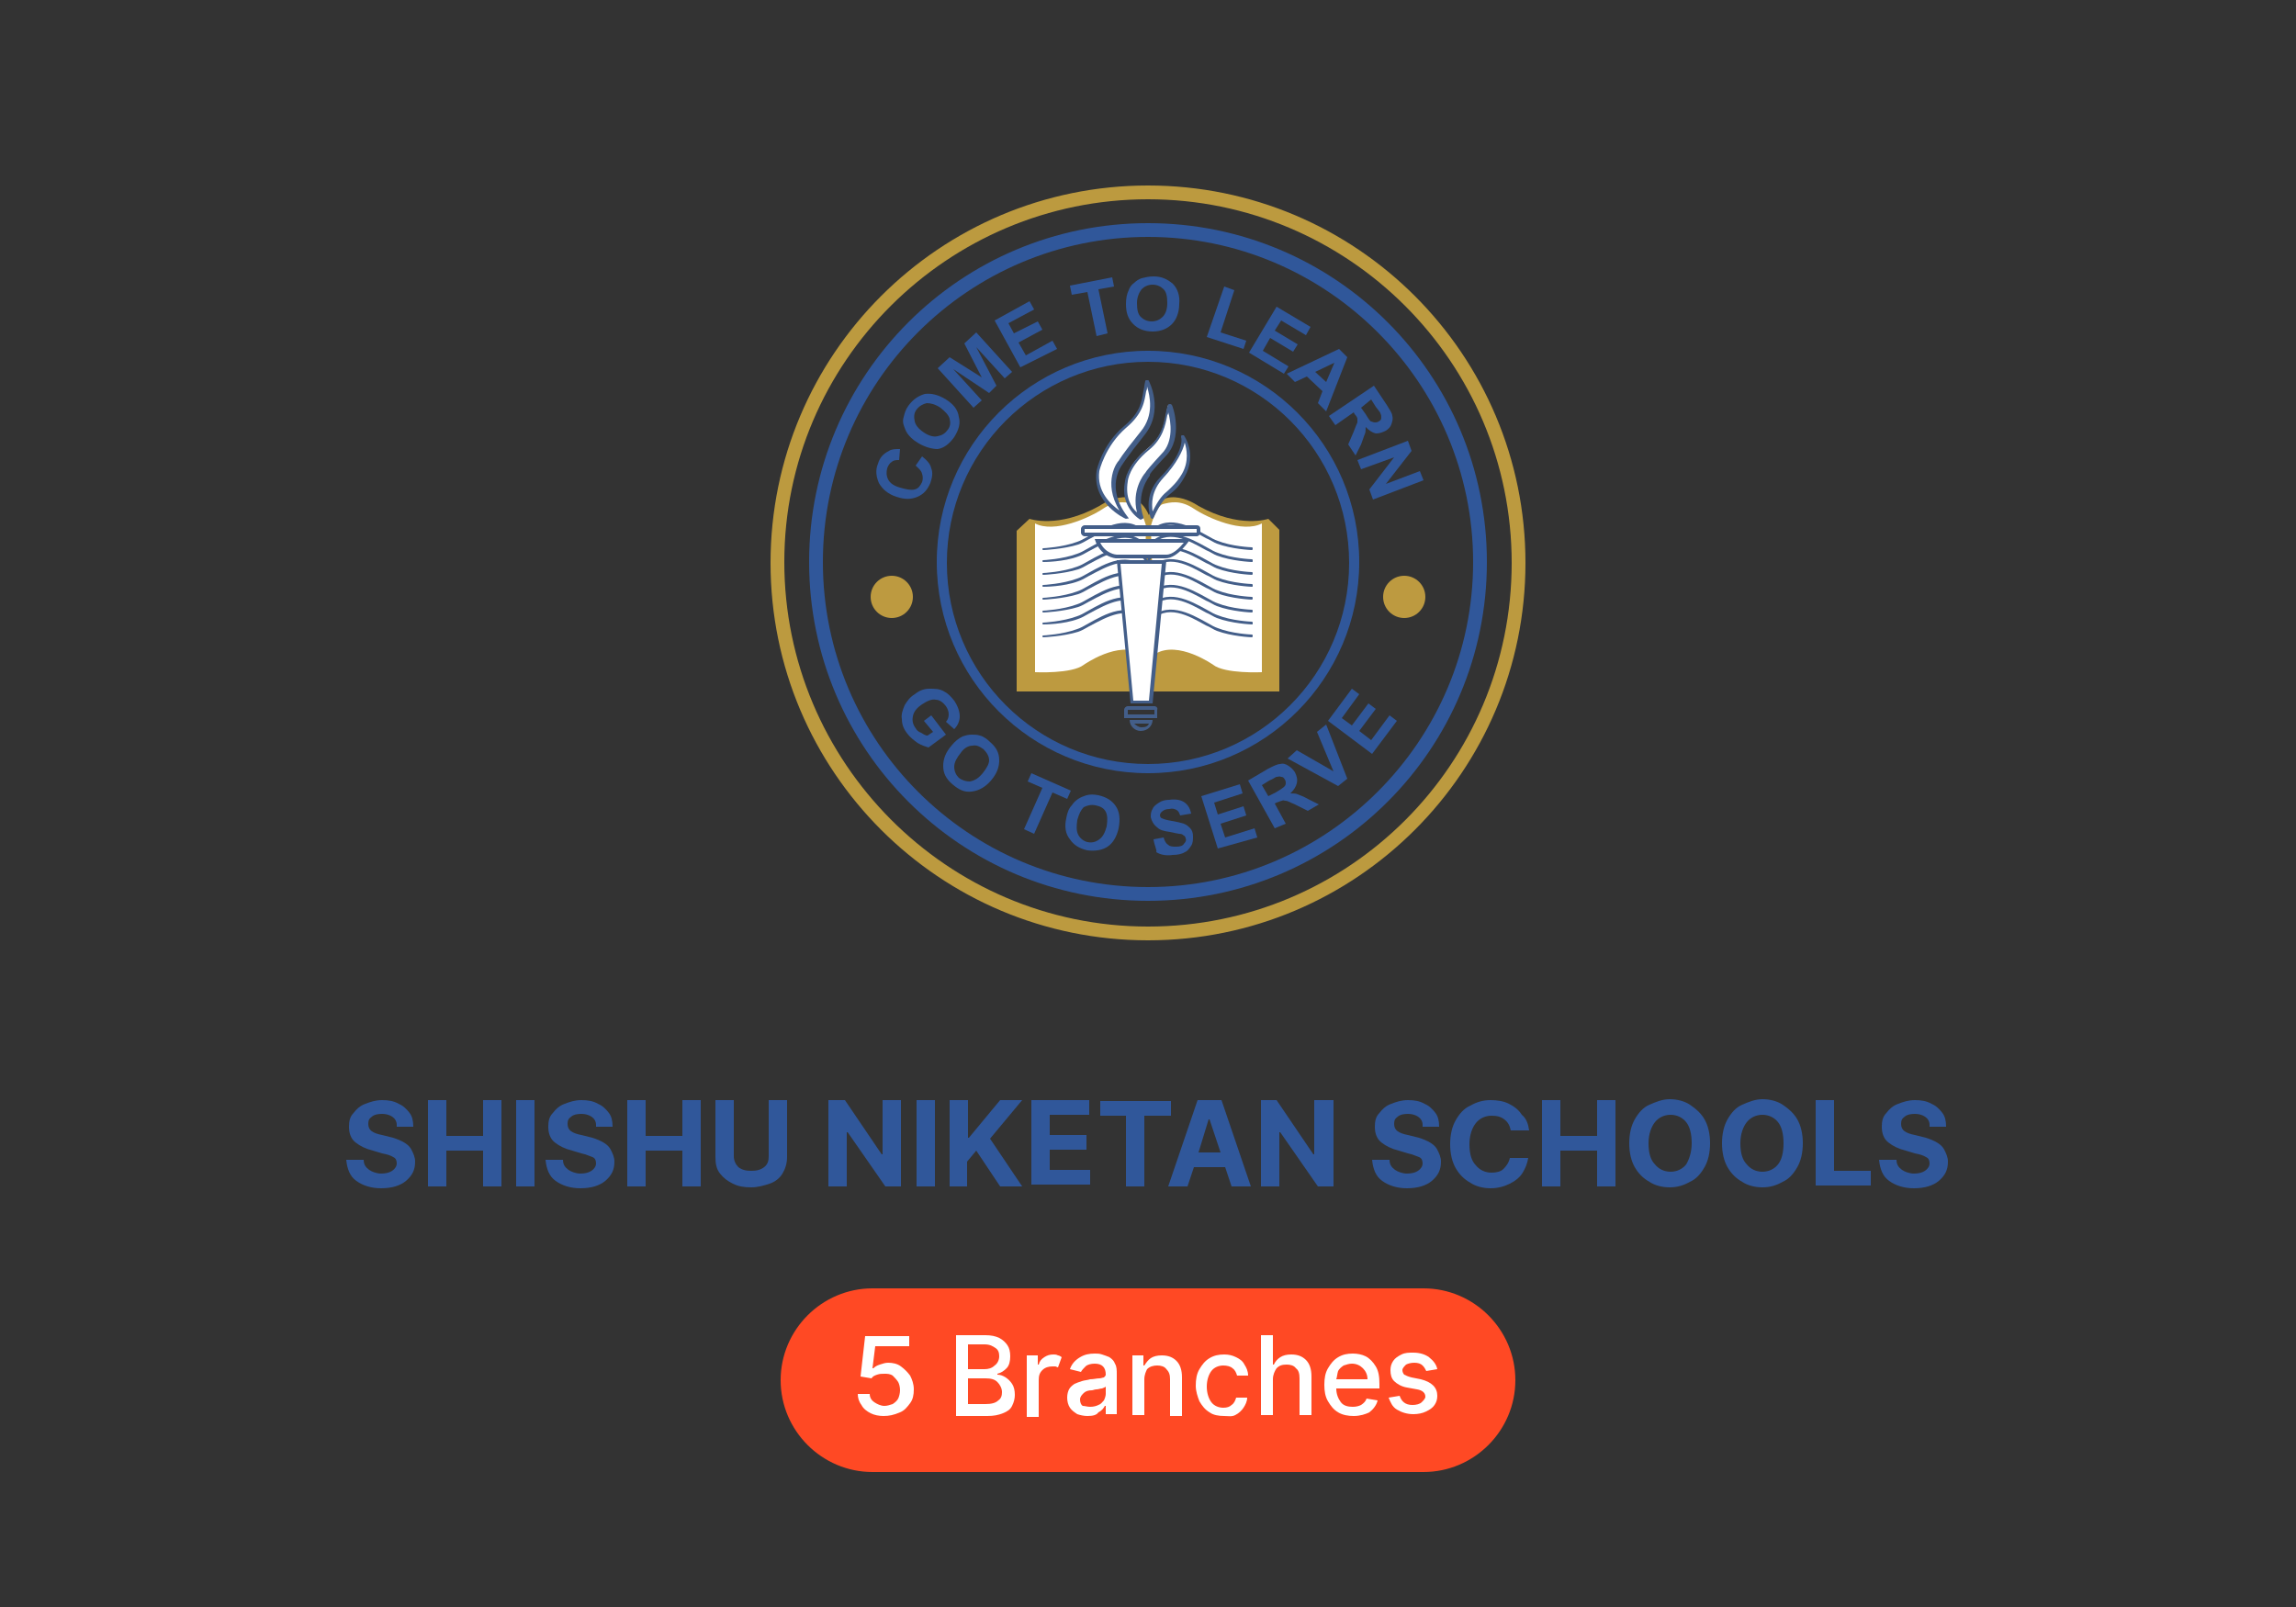 <?xml version="1.0" encoding="utf-8"?>
<!-- Generator: Adobe Illustrator 21.0.0, SVG Export Plug-In . SVG Version: 6.00 Build 0)  -->
<svg version="1.1" id="Layer_1" xmlns="http://www.w3.org/2000/svg" xmlns:xlink="http://www.w3.org/1999/xlink" x="0px" y="0px"
	 viewBox="0 0 250 175" style="enable-background:new 0 0 250 175;" xml:space="preserve">
<rect x="0" y="0" width="250" height="175" fill="#333333" stroke="none"/>
<style type="text/css">
	.st0{fill:#BD9A40;}
	.st1{fill:#FFFFFF;}
	.st2{fill:#BC9A3F;}
	.st3{fill:#30579A;}
	.st4{fill:#435E89;}
	.st5{fill:#FF4924;}
</style>
<g>
	<g>
		<path class="st0" d="M138.1,56.5c0,0-3.1,1.1-7.6-1.4c0,0-3.8-2.7-5.4,1c-1.6-3.7-5.4-1-5.4-1c-4.5,2.5-7.6,1.4-7.6,1.4l-1.4,1.3
			v17.5h14.3h0h14.3V57.7L138.1,56.5z"/>
		<path class="st1" d="M125.3,57.3c0,0,0.6-2.2,1.3-2.4c0.8-0.2,1.9-0.5,3.4,0.5c1.5,1,5.3,2.7,7.4,1.6v16.2c0,0-4,0.2-5.3-0.8
			c0,0-3.8-2.7-6.3-1.2L125.3,57.3z"/>
		<path class="st1" d="M124.8,57.3c0,0-0.6-2.2-1.3-2.4s-1.9-0.5-3.4,0.5c-1.5,1-5.3,2.7-7.4,1.6v16.2c0,0,4,0.2,5.3-0.8
			c0,0,3.8-2.7,6.3-1.2L124.8,57.3z"/>
	</g>
	<g>
		<g>
			<path class="st2" d="M125,21.7c21.8,0,39.6,17.7,39.6,39.6s-17.7,39.6-39.6,39.6S85.4,83,85.4,61.2S103.2,21.7,125,21.7
				 M125,20.2c-22.7,0-41.1,18.4-41.1,41.1s18.4,41.1,41.1,41.1s41.1-18.4,41.1-41.1S147.7,20.2,125,20.2L125,20.2z"/>
			<path class="st3" d="M125,39.4c12.1,0,21.9,9.8,21.9,21.9s-9.8,21.9-21.9,21.9s-21.9-9.8-21.9-21.9S112.9,39.4,125,39.4
				 M125,38.2c-12.7,0-23,10.3-23,23s10.3,23,23,23s23-10.3,23-23S137.7,38.2,125,38.2L125,38.2z"/>
			<g>
				<g>
					<path class="st3" d="M99.7,50.7l0.7-1c0.5,0.4,0.9,0.8,1,1.3c0.2,0.5,0.1,1-0.1,1.6c-0.3,0.7-0.7,1.2-1.4,1.5
						c-0.7,0.3-1.4,0.3-2.3,0c-0.9-0.3-1.5-0.8-1.9-1.5c-0.3-0.7-0.4-1.4-0.1-2.1c0.2-0.7,0.6-1.1,1.2-1.4c0.3-0.2,0.7-0.2,1.2-0.2
						l-0.1,1.2c-0.3,0-0.6,0-0.8,0.2c-0.2,0.1-0.4,0.4-0.5,0.7c-0.1,0.4-0.1,0.8,0.1,1.2c0.2,0.4,0.6,0.7,1.3,0.9
						c0.7,0.2,1.2,0.3,1.6,0.2s0.6-0.4,0.8-0.8c0.1-0.3,0.1-0.6,0-0.9C100.3,51.2,100,51,99.7,50.7z"/>
					<path class="st3" d="M99.9,48.2c-0.5-0.3-0.9-0.7-1.1-1c-0.2-0.3-0.3-0.6-0.4-0.9c-0.1-0.3-0.1-0.6,0-0.9
						c0.1-0.4,0.2-0.8,0.5-1.2c0.5-0.7,1.1-1.1,1.8-1.3c0.7-0.1,1.5,0.1,2.3,0.6c0.8,0.5,1.3,1.1,1.4,1.9c0.2,0.7,0,1.4-0.5,2.2
						c-0.5,0.7-1.1,1.2-1.8,1.3C101.5,48.9,100.7,48.7,99.9,48.2z M100.6,47.1c0.6,0.4,1.1,0.5,1.5,0.4c0.5-0.1,0.8-0.3,1.1-0.7
						c0.3-0.4,0.3-0.8,0.2-1.2c-0.1-0.4-0.5-0.8-1-1.2c-0.6-0.4-1.1-0.5-1.5-0.5c-0.4,0.1-0.8,0.3-1.1,0.7s-0.3,0.8-0.2,1.3
						C99.7,46.3,100,46.7,100.6,47.1z"/>
					<path class="st3" d="M106,44.4l-3.9-4.3l1.3-1.2l3.5,2.2l-1.9-3.7l1.3-1.2l3.9,4.3l-0.8,0.7l-3.1-3.4l2.2,4.2l-0.8,0.8
						l-3.9-2.6l3.1,3.4L106,44.4z"/>
					<path class="st3" d="M111.1,40l-2.8-5.1l3.8-2.1l0.5,0.9l-2.8,1.5l0.6,1.1L113,35l0.5,0.9l-2.6,1.4l0.8,1.4l2.9-1.6l0.5,0.9
						L111.1,40z"/>
					<path class="st3" d="M119.4,36.6l-1-4.8l-1.7,0.3l-0.2-1l4.6-0.9l0.2,1l-1.7,0.3l1,4.8L119.4,36.6z"/>
					<path class="st3" d="M122.6,33.1c0-0.6,0.1-1.1,0.3-1.5c0.1-0.3,0.3-0.6,0.6-0.8c0.2-0.2,0.5-0.4,0.8-0.5
						c0.4-0.1,0.8-0.2,1.3-0.2c0.9,0,1.5,0.3,2.1,0.8c0.5,0.5,0.8,1.3,0.7,2.2c0,0.9-0.3,1.7-0.8,2.2c-0.5,0.5-1.2,0.8-2.1,0.8
						c-0.9,0-1.6-0.3-2.1-0.8C122.8,34.7,122.6,34,122.6,33.1z M123.8,33c0,0.7,0.1,1.2,0.4,1.5c0.3,0.3,0.7,0.5,1.2,0.5
						c0.5,0,0.9-0.2,1.2-0.5c0.3-0.3,0.5-0.8,0.5-1.5c0-0.7-0.1-1.2-0.4-1.5c-0.3-0.3-0.7-0.5-1.2-0.5c-0.5,0-0.9,0.2-1.2,0.5
						C124,31.9,123.8,32.4,123.8,33z"/>
					<path class="st3" d="M131.4,36.7l1.9-5.5l1.1,0.4l-1.5,4.6l2.8,0.9l-0.3,0.9L131.4,36.7z"/>
					<path class="st3" d="M136,38.4l3-5l3.7,2.2l-0.5,0.9l-2.7-1.6l-0.7,1.1l2.5,1.5l-0.5,0.8l-2.5-1.5l-0.8,1.4l2.8,1.7l-0.5,0.8
						L136,38.4z"/>
					<path class="st3" d="M144.4,44.8l-0.9-0.9l0.5-1.3l-1.7-1.6l-1.3,0.6l-0.9-0.9l5.7-2.7l0.9,0.9L144.4,44.8z M144.4,41.6
						l0.9-2.1l-2.1,1L144.4,41.6z"/>
					<path class="st3" d="M144.7,45.3l4.9-3.3l1.4,2.1c0.3,0.5,0.6,0.9,0.6,1.2c0.1,0.3,0,0.6-0.1,0.9c-0.1,0.3-0.3,0.5-0.6,0.7
						c-0.4,0.2-0.7,0.3-1.1,0.3c-0.4-0.1-0.7-0.3-1.1-0.7c0,0.3,0,0.6-0.1,0.8c-0.1,0.2-0.2,0.6-0.4,1.1l-0.6,1.2l-0.8-1.2l0.6-1.4
						c0.2-0.5,0.3-0.8,0.4-1c0-0.2,0-0.3,0-0.4c0-0.1-0.1-0.3-0.3-0.5l-0.1-0.2l-2,1.4L144.7,45.3z M148.2,44.4l0.5,0.7
						c0.3,0.5,0.5,0.8,0.6,0.8s0.2,0.1,0.4,0.1c0.1,0,0.3,0,0.4-0.1c0.2-0.1,0.3-0.2,0.3-0.4c0-0.2,0-0.3-0.1-0.5
						c0-0.1-0.2-0.3-0.5-0.7l-0.5-0.8L148.2,44.4z"/>
					<path class="st3" d="M147.8,50.1l5.5-2.1l0.4,1.1l-2.8,3.6l3.7-1.4l0.4,1l-5.5,2.1l-0.4-1.1l2.7-3.5l-3.6,1.3L147.8,50.1z"/>
				</g>
				<g>
					<path class="st3" d="M100.6,78.5l0.8-0.6L103,80l-1.9,1.4c-0.3-0.1-0.7-0.2-1.2-0.5c-0.4-0.3-0.8-0.6-1.1-1
						c-0.4-0.5-0.6-1-0.6-1.6c-0.1-0.5,0.1-1,0.3-1.5c0.3-0.5,0.6-0.9,1.1-1.2c0.5-0.4,1-0.6,1.6-0.6s1.1,0,1.6,0.3
						c0.4,0.2,0.7,0.5,1.1,1c0.4,0.6,0.6,1.2,0.6,1.7c0,0.5-0.2,1-0.6,1.4l-0.9-0.8c0.2-0.2,0.3-0.5,0.3-0.8c0-0.3-0.1-0.6-0.3-0.9
						c-0.3-0.4-0.7-0.7-1.1-0.7c-0.4-0.1-0.9,0.1-1.5,0.5c-0.6,0.4-0.9,0.8-1,1.3c-0.1,0.5,0,0.9,0.3,1.3c0.1,0.2,0.3,0.4,0.6,0.5
						c0.2,0.1,0.4,0.3,0.7,0.3l0.6-0.4L100.6,78.5z"/>
					<path class="st3" d="M103.6,81.2c0.4-0.5,0.8-0.8,1.2-1c0.3-0.1,0.6-0.2,1-0.2c0.3,0,0.6,0,0.9,0.1c0.4,0.1,0.8,0.4,1.1,0.7
						c0.7,0.6,1,1.2,1,2c0,0.8-0.3,1.5-0.9,2.2c-0.6,0.7-1.3,1.1-2.1,1.2s-1.4-0.2-2.1-0.8c-0.7-0.6-1-1.2-1-2
						C102.7,82.6,103,81.9,103.6,81.2z M104.6,82c-0.4,0.5-0.7,1-0.7,1.5c0,0.5,0.2,0.9,0.5,1.2c0.4,0.3,0.8,0.4,1.2,0.4
						c0.5-0.1,0.9-0.3,1.4-0.9c0.4-0.5,0.7-1,0.7-1.4c0-0.4-0.2-0.8-0.6-1.2c-0.4-0.3-0.8-0.5-1.2-0.4C105.5,81.2,105,81.4,104.6,82
						z"/>
					<path class="st3" d="M111.5,90.3l2-4.5l-1.6-0.7l0.4-0.9l4.3,1.9l-0.4,0.9l-1.6-0.7l-2,4.5L111.5,90.3z"/>
					<path class="st3" d="M116.1,89.1c0.1-0.6,0.3-1.1,0.6-1.4c0.2-0.3,0.4-0.5,0.7-0.7c0.3-0.2,0.6-0.3,0.9-0.4
						c0.4-0.1,0.8-0.1,1.3,0c0.9,0.2,1.5,0.6,1.9,1.2c0.4,0.6,0.5,1.4,0.3,2.4c-0.2,0.9-0.6,1.6-1.2,2c-0.6,0.4-1.4,0.5-2.2,0.4
						c-0.9-0.2-1.5-0.6-1.9-1.2C116,90.8,115.9,90,116.1,89.1z M117.3,89.3c-0.1,0.7-0.1,1.2,0.1,1.6c0.2,0.4,0.6,0.7,1,0.8
						c0.5,0.1,0.9,0,1.3-0.3c0.4-0.3,0.6-0.7,0.8-1.4c0.1-0.7,0.1-1.2-0.1-1.6s-0.6-0.6-1.1-0.7c-0.5-0.1-0.9,0-1.3,0.2
						C117.7,88.2,117.5,88.6,117.3,89.3z"/>
					<path class="st3" d="M125.6,91.4l1.1-0.2c0.1,0.4,0.3,0.7,0.5,0.8c0.2,0.2,0.5,0.2,0.9,0.2c0.4,0,0.7-0.1,0.8-0.3
						c0.2-0.2,0.3-0.4,0.2-0.6c0-0.1-0.1-0.3-0.2-0.3c-0.1-0.1-0.2-0.2-0.5-0.2c-0.1,0-0.5-0.1-1-0.2c-0.7-0.1-1.1-0.2-1.4-0.5
						c-0.4-0.3-0.6-0.7-0.7-1.1c0-0.3,0-0.6,0.2-0.9c0.1-0.3,0.4-0.5,0.7-0.7c0.3-0.2,0.7-0.3,1.1-0.3c0.7-0.1,1.3,0,1.7,0.3
						c0.4,0.3,0.6,0.7,0.7,1.2l-1.2,0.2c-0.1-0.3-0.2-0.5-0.4-0.6c-0.2-0.1-0.4-0.2-0.8-0.1c-0.3,0-0.6,0.1-0.8,0.3
						c-0.1,0.1-0.2,0.2-0.2,0.4c0,0.1,0.1,0.3,0.2,0.3c0.2,0.1,0.5,0.2,1.1,0.3c0.6,0.1,1,0.2,1.3,0.3s0.5,0.3,0.7,0.5
						c0.2,0.2,0.3,0.5,0.3,0.9c0,0.3,0,0.7-0.2,1c-0.2,0.3-0.4,0.6-0.7,0.7c-0.3,0.2-0.8,0.3-1.3,0.3c-0.7,0.1-1.3,0-1.8-0.3
						C126,92.6,125.7,92.1,125.6,91.4z"/>
					<path class="st3" d="M132.6,92.4l-1.8-5.7l4.2-1.3l0.3,1l-3.1,1l0.4,1.3l2.8-0.9l0.3,1l-2.8,0.9l0.5,1.5l3.2-1l0.3,1
						L132.6,92.4z"/>
					<path class="st3" d="M138.8,90.2l-2.9-5.2l2.2-1.3c0.6-0.3,1-0.5,1.3-0.5c0.3-0.1,0.6,0,0.9,0.2c0.3,0.2,0.5,0.4,0.7,0.7
						c0.2,0.4,0.3,0.8,0.2,1.2c-0.1,0.4-0.3,0.7-0.7,1.1c0.3,0,0.6,0,0.8,0.1c0.2,0.1,0.6,0.2,1.1,0.5l1.2,0.6l-1.2,0.7l-1.4-0.7
						c-0.5-0.2-0.8-0.4-1-0.4c-0.2,0-0.3-0.1-0.4,0c-0.1,0-0.3,0.1-0.6,0.2l-0.2,0.1l1.2,2.2L138.8,90.2z M138.1,86.7l0.8-0.4
						c0.5-0.3,0.8-0.5,0.9-0.6c0.1-0.1,0.2-0.2,0.2-0.4c0-0.1,0-0.3-0.1-0.4c-0.1-0.2-0.2-0.3-0.4-0.3c-0.2-0.1-0.3,0-0.5,0
						c-0.1,0-0.3,0.2-0.8,0.4l-0.8,0.5L138.1,86.7z"/>
					<path class="st3" d="M145.7,85.6l-5.5-3l1-0.9l4,2.3l-1.8-4.3l1-0.8l2.3,5.9L145.7,85.6z"/>
					<path class="st3" d="M149.4,82.1l-4.8-3.6l2.6-3.5l0.8,0.6l-1.9,2.6l1.1,0.8l1.8-2.4l0.8,0.6l-1.8,2.4l1.3,1l2-2.7l0.8,0.6
						L149.4,82.1z"/>
				</g>
			</g>
			<path class="st3" d="M125,25.8c19.5,0,35.4,15.9,35.4,35.4S144.5,96.6,125,96.6S89.6,80.8,89.6,61.2S105.5,25.8,125,25.8
				 M125,24.3c-20.4,0-36.9,16.5-36.9,36.9s16.5,36.9,36.9,36.9s36.9-16.5,36.9-36.9S145.4,24.3,125,24.3L125,24.3z"/>
		</g>
		<g>
			<circle class="st0" cx="97.1" cy="65" r="2.3"/>
			<circle class="st0" cx="152.9" cy="65" r="2.3"/>
		</g>
	</g>
	<g>
		<path class="st4" d="M125.1,78.8c-0.1,0.3-0.4,0.4-0.8,0.4c-0.3,0-0.6-0.2-0.8-0.4H125.1 M125.5,78.4h-2.5c0,0.7,0.6,1.2,1.2,1.2
			C125,79.6,125.5,79,125.5,78.4L125.5,78.4z"/>
	</g>
	<g>
		<path class="st4" d="M125.7,77.3v0.5h-2.9l0-0.5H125.7 M125.7,76.9h-2.9c-0.2,0-0.4,0.2-0.4,0.4v0.9h3.6v-0.9
			C126.1,77.1,125.9,76.9,125.7,76.9L125.7,76.9z"/>
	</g>
	<g>
		<g>
			<path class="st4" d="M113.6,59.9c-0.1,0-0.1-0.1-0.1-0.1c0-0.1,0.1-0.1,0.1-0.1c0,0,2.1-0.1,3.7-0.7c0.3-0.1,0.7-0.3,1.2-0.6
				c1.8-1,4.5-2.6,6.4-0.2c0,0.1,0,0.1,0,0.2c-0.1,0-0.1,0-0.2,0c-1.7-2.2-4.2-0.7-6.1,0.3c-0.5,0.3-0.9,0.5-1.2,0.6
				C115.8,59.8,113.7,59.9,113.6,59.9C113.6,59.9,113.6,59.9,113.6,59.9z"/>
		</g>
		<g>
			<path class="st4" d="M113.6,61.2c-0.1,0-0.1-0.1-0.1-0.1c0-0.1,0.1-0.1,0.1-0.1c0,0,2.1-0.1,3.7-0.7c0.3-0.1,0.7-0.3,1.2-0.6
				c1.8-1,4.5-2.6,6.4-0.2c0,0.1,0,0.1,0,0.2c-0.1,0-0.1,0-0.2,0c-1.7-2.2-4.2-0.7-6.1,0.3c-0.5,0.3-0.9,0.5-1.2,0.6
				C115.8,61.2,113.7,61.2,113.6,61.2C113.6,61.2,113.6,61.2,113.6,61.2z"/>
		</g>
		<g>
			<path class="st4" d="M113.6,62.6c-0.1,0-0.1-0.1-0.1-0.1c0-0.1,0.1-0.1,0.1-0.1c0,0,2.1-0.1,3.7-0.7c0.3-0.1,0.7-0.3,1.2-0.6
				c1.8-1,4.5-2.6,6.4-0.2c0,0.1,0,0.1,0,0.2c-0.1,0-0.1,0-0.2,0c-1.7-2.2-4.2-0.7-6.1,0.3c-0.5,0.3-0.9,0.5-1.2,0.6
				C115.8,62.5,113.7,62.6,113.6,62.6C113.6,62.6,113.6,62.6,113.6,62.6z"/>
		</g>
		<g>
			<path class="st4" d="M113.6,63.9c-0.1,0-0.1-0.1-0.1-0.1c0-0.1,0.1-0.1,0.1-0.1c0,0,2.1-0.1,3.7-0.7c0.3-0.1,0.7-0.3,1.2-0.6
				c1.8-1,4.5-2.6,6.4-0.2c0,0.1,0,0.1,0,0.2c-0.1,0-0.1,0-0.2,0c-1.7-2.2-4.2-0.7-6.1,0.3c-0.5,0.3-0.9,0.5-1.2,0.6
				C115.8,63.9,113.7,63.9,113.6,63.9C113.6,63.9,113.6,63.9,113.6,63.9z"/>
		</g>
		<g>
			<path class="st4" d="M113.6,65.3c-0.1,0-0.1-0.1-0.1-0.1c0-0.1,0.1-0.1,0.1-0.1c0,0,2.1-0.1,3.7-0.7c0.3-0.1,0.7-0.3,1.2-0.6
				c1.8-1,4.5-2.6,6.4-0.2c0,0.1,0,0.1,0,0.2c-0.1,0-0.1,0-0.2,0c-1.7-2.2-4.2-0.7-6.1,0.3c-0.5,0.3-0.9,0.5-1.2,0.6
				C115.8,65.2,113.7,65.3,113.6,65.3C113.6,65.3,113.6,65.3,113.6,65.3z"/>
		</g>
		<g>
			<path class="st4" d="M113.6,66.7c-0.1,0-0.1-0.1-0.1-0.1c0-0.1,0.1-0.1,0.1-0.1c0,0,2.1-0.1,3.7-0.7c0.3-0.1,0.7-0.3,1.2-0.6
				c1.8-1,4.5-2.6,6.4-0.2c0,0.1,0,0.1,0,0.2c-0.1,0-0.1,0-0.2,0c-1.7-2.2-4.2-0.7-6.1,0.3c-0.5,0.3-0.9,0.5-1.2,0.6
				C115.8,66.6,113.7,66.7,113.6,66.7C113.6,66.7,113.6,66.7,113.6,66.7z"/>
		</g>
		<g>
			<path class="st4" d="M113.6,68c-0.1,0-0.1-0.1-0.1-0.1c0-0.1,0.1-0.1,0.1-0.1c0,0,2.1-0.1,3.7-0.7c0.3-0.1,0.7-0.3,1.2-0.6
				c1.8-1,4.5-2.6,6.4-0.2c0,0.1,0,0.1,0,0.2c-0.1,0-0.1,0-0.2,0c-1.7-2.2-4.2-0.7-6.1,0.3c-0.5,0.3-0.9,0.5-1.2,0.6
				C115.8,68,113.7,68,113.6,68C113.6,68,113.6,68,113.6,68z"/>
		</g>
		<g>
			<path class="st4" d="M113.6,69.4c-0.1,0-0.1-0.1-0.1-0.1c0-0.1,0.1-0.1,0.1-0.1c0,0,2.1-0.1,3.7-0.7c0.3-0.1,0.7-0.3,1.2-0.6
				c1.8-1,4.5-2.6,6.4-0.2c0,0.1,0,0.1,0,0.2c-0.1,0-0.1,0-0.2,0c-1.7-2.2-4.2-0.7-6.1,0.3c-0.5,0.3-0.9,0.5-1.2,0.6
				C115.8,69.3,113.7,69.4,113.6,69.4C113.6,69.4,113.6,69.4,113.6,69.4z"/>
		</g>
		<g>
			<g>
				<path class="st4" d="M136.3,59.9C136.3,59.9,136.3,59.9,136.3,59.9c-0.1,0-2.2-0.1-3.8-0.7c-0.3-0.1-0.7-0.4-1.2-0.6
					c-1.8-1-4.3-2.5-6.1-0.3c0,0.1-0.1,0.1-0.2,0c-0.1,0-0.1-0.1,0-0.2c1.9-2.3,4.6-0.8,6.4,0.2c0.5,0.3,0.9,0.5,1.2,0.6
					c1.5,0.6,3.6,0.7,3.7,0.7c0.1,0,0.1,0.1,0.1,0.1C136.4,59.8,136.4,59.9,136.3,59.9z"/>
			</g>
			<g>
				<path class="st4" d="M136.3,61.2C136.3,61.2,136.3,61.2,136.3,61.2c-0.1,0-2.2-0.1-3.8-0.7c-0.3-0.1-0.7-0.4-1.2-0.6
					c-1.8-1-4.3-2.5-6.1-0.3c0,0.1-0.1,0.1-0.2,0c-0.1,0-0.1-0.1,0-0.2c1.9-2.3,4.6-0.8,6.4,0.2c0.5,0.3,0.9,0.5,1.2,0.6
					c1.5,0.6,3.6,0.7,3.7,0.7c0.1,0,0.1,0.1,0.1,0.1C136.4,61.2,136.4,61.2,136.3,61.2z"/>
			</g>
			<g>
				<path class="st4" d="M136.3,62.6C136.3,62.6,136.3,62.6,136.3,62.6c-0.1,0-2.2-0.1-3.8-0.7c-0.3-0.1-0.7-0.4-1.2-0.6
					c-1.8-1-4.3-2.5-6.1-0.3c0,0.1-0.1,0.1-0.2,0c-0.1,0-0.1-0.1,0-0.2c1.9-2.3,4.6-0.8,6.4,0.2c0.5,0.3,0.9,0.5,1.2,0.6
					c1.5,0.6,3.6,0.7,3.7,0.7c0.1,0,0.1,0.1,0.1,0.1C136.4,62.5,136.4,62.6,136.3,62.6z"/>
			</g>
			<g>
				<path class="st4" d="M136.3,63.9C136.3,63.9,136.3,63.9,136.3,63.9c-0.1,0-2.2-0.1-3.8-0.7c-0.3-0.1-0.7-0.4-1.2-0.6
					c-1.8-1-4.3-2.5-6.1-0.3c0,0.1-0.1,0.1-0.2,0c-0.1,0-0.1-0.1,0-0.2c1.9-2.3,4.6-0.8,6.4,0.2c0.5,0.3,0.9,0.5,1.2,0.6
					c1.5,0.6,3.6,0.7,3.7,0.7c0.1,0,0.1,0.1,0.1,0.1C136.4,63.9,136.4,63.9,136.3,63.9z"/>
			</g>
			<g>
				<path class="st4" d="M136.3,65.3C136.3,65.3,136.3,65.3,136.3,65.3c-0.1,0-2.2-0.1-3.8-0.7c-0.3-0.1-0.7-0.4-1.2-0.6
					c-1.8-1-4.3-2.5-6.1-0.3c0,0.1-0.1,0.1-0.2,0c-0.1,0-0.1-0.1,0-0.2c1.9-2.3,4.6-0.8,6.4,0.2c0.5,0.3,0.9,0.5,1.2,0.6
					c1.5,0.6,3.6,0.7,3.7,0.7c0.1,0,0.1,0.1,0.1,0.1C136.4,65.2,136.4,65.3,136.3,65.3z"/>
			</g>
			<g>
				<path class="st4" d="M136.3,66.7C136.3,66.7,136.3,66.7,136.3,66.7c-0.1,0-2.2-0.1-3.8-0.7c-0.3-0.1-0.7-0.4-1.2-0.6
					c-1.8-1-4.3-2.5-6.1-0.3c0,0.1-0.1,0.1-0.2,0c-0.1,0-0.1-0.1,0-0.2c1.9-2.3,4.6-0.8,6.4,0.2c0.5,0.3,0.9,0.5,1.2,0.6
					c1.5,0.6,3.6,0.7,3.7,0.7c0.1,0,0.1,0.1,0.1,0.1C136.4,66.6,136.4,66.7,136.3,66.7z"/>
			</g>
			<g>
				<path class="st4" d="M136.3,68C136.3,68,136.3,68,136.3,68c-0.1,0-2.2-0.1-3.8-0.7c-0.3-0.1-0.7-0.4-1.2-0.6
					c-1.8-1-4.3-2.5-6.1-0.3c0,0.1-0.1,0.1-0.2,0c-0.1,0-0.1-0.1,0-0.2c1.9-2.3,4.6-0.8,6.4,0.2c0.5,0.3,0.9,0.5,1.2,0.6
					c1.5,0.6,3.6,0.7,3.7,0.7c0.1,0,0.1,0.1,0.1,0.1C136.4,68,136.4,68,136.3,68z"/>
			</g>
			<g>
				<path class="st4" d="M136.3,69.4C136.3,69.4,136.3,69.4,136.3,69.4c-0.1,0-2.2-0.1-3.8-0.7c-0.3-0.1-0.7-0.4-1.2-0.6
					c-1.8-1-4.3-2.5-6.1-0.3c0,0.1-0.1,0.1-0.2,0c-0.1,0-0.1-0.1,0-0.2c1.9-2.3,4.6-0.8,6.4,0.2c0.5,0.3,0.9,0.5,1.2,0.6
					c1.5,0.6,3.6,0.7,3.7,0.7c0.1,0,0.1,0.1,0.1,0.1C136.4,69.3,136.4,69.4,136.3,69.4z"/>
			</g>
		</g>
	</g>
	<g>
		<g>
			<polygon class="st1" points="123.2,76.5 121.7,61.2 126.7,61.2 125.3,76.5 			"/>
		</g>
		<g>
			<g>
				<path class="st4" d="M126.5,61.4l-1.4,14.9h-1.7L122,61.4H126.5 M127,61h-5.4l1.5,15.6h2.4L127,61L127,61z"/>
			</g>
		</g>
	</g>
	<g>
		<g>
			<path class="st1" d="M121.5,60.6c-0.1,0-1.5-0.1-2.1-1.7h9.8c-0.4,0.6-1.3,1.7-2.3,1.7H121.5z"/>
		</g>
		<g>
			<g>
				<path class="st4" d="M128.9,59.1c-0.5,0.6-1.2,1.3-1.9,1.3l-5.4,0c-0.1,0-1.2-0.1-1.8-1.3H128.9 M129.6,58.7h-10.4
					c0.6,2,2.3,2.1,2.3,2.1s4,0,5.4,0S129.6,58.7,129.6,58.7L129.6,58.7z"/>
			</g>
		</g>
	</g>
	<g>
		<g>
			<path class="st1" d="M118.2,58.3c-0.1,0-0.2-0.1-0.2-0.2v-0.4c0-0.1,0.1-0.2,0.2-0.2h12.2c0.1,0,0.2,0.1,0.2,0.2V58
				c0,0.1-0.1,0.2-0.2,0.2H118.2z"/>
		</g>
		<g>
			<path class="st4" d="M130.3,57.6C130.4,57.6,130.4,57.6,130.3,57.6l0,0.4c0,0,0,0,0,0h-12.2c0,0,0,0,0,0v-0.4c0,0,0,0,0,0H130.3
				 M130.3,57.2h-12.2c-0.2,0-0.4,0.2-0.4,0.4V58c0,0.2,0.2,0.4,0.4,0.4h12.2c0.2,0,0.4-0.2,0.4-0.4v-0.4
				C130.7,57.4,130.6,57.2,130.3,57.2L130.3,57.2z"/>
		</g>
	</g>
	<g>
		<path class="st1" d="M124.8,41.5c0,0,1.6,3.1-0.5,5.7s-2.4,3.2-2.4,3.2s-2,2.5,0.7,5.9c0,0-3.5-1.6-3.1-4.9c0,0,0.5-2.8,2.9-4.8
			C124.9,44.5,124.4,43,124.8,41.5z"/>
		<path class="st4" d="M122.6,56.5C122.6,56.5,122.6,56.5,122.6,56.5c-0.1,0-3.7-1.7-3.2-5.2c0-0.1,0.6-2.9,3-4.9
			c1.8-1.5,1.9-2.7,2.1-3.8c0.1-0.4,0.1-0.7,0.2-1.1c0-0.1,0.1-0.1,0.2-0.1c0.1,0,0.2,0,0.2,0.1c0,0,1.7,3.2-0.5,5.9
			c-2,2.5-2.4,3.2-2.4,3.2c-0.1,0.1-1.9,2.5,0.6,5.7c0.1,0.1,0.1,0.2,0,0.2C122.7,56.4,122.7,56.5,122.6,56.5z M124.9,42.1
			c0,0.2,0,0.3-0.1,0.5c-0.2,1.1-0.3,2.4-2.2,4c-2.3,2-2.9,4.7-2.9,4.7c-0.3,2.2,1.2,3.6,2.2,4.3c-1.9-3.1-0.2-5.4-0.1-5.4
			c0,0,0,0,0,0c0,0,0.3-0.6,2.4-3.2C125.7,45.2,125.2,43.1,124.9,42.1z"/>
	</g>
	<g>
		<path class="st1" d="M127.2,44.1c0,0,1.2,3.4-0.6,5.4c-1.9,2-1.8,2.1-1.8,2.1s-1.7,2-0.7,4.7c0,0-2.1-1.3-1.5-4
			c0,0,0.1-1.6,2.4-3.5C127,47.2,126.8,45.4,127.2,44.1z"/>
		<path class="st4" d="M124.2,56.6C124.1,56.6,124.1,56.6,124.2,56.6c-0.1,0-2.3-1.4-1.7-4.2c0,0,0.1-1.7,2.5-3.6
			c1.4-1.2,1.7-2.5,1.9-3.6c0.1-0.4,0.1-0.7,0.3-1.1c0-0.1,0.1-0.1,0.2-0.1c0,0,0,0,0,0c0.1,0,0.1,0,0.2,0.1
			c0.1,0.1,1.3,3.6-0.7,5.6c-1.5,1.6-1.7,1.9-1.7,2c0,0,0,0.1,0,0.1c0,0-1.6,1.9-0.7,4.5c0,0.1,0,0.2-0.1,0.2
			C124.2,56.6,124.2,56.6,124.2,56.6z M127.2,44.9c0,0.1,0,0.2-0.1,0.3c-0.2,1.1-0.5,2.6-2,3.8c-2.2,1.8-2.3,3.4-2.3,3.4
			c-0.3,1.8,0.4,2.9,1,3.4c-0.6-2.4,0.7-4.1,0.9-4.3c0.1-0.2,0.6-0.8,1.8-2.1C127.8,48.1,127.5,45.9,127.2,44.9z"/>
	</g>
	<g>
		<path class="st1" d="M125.5,56.3c0,0-1-2.2,1.1-4.3c2-2.1,2.4-3.8,2.2-4.5c0,0,1.5,1.9,0,4.3C127.4,54.2,126.8,53.1,125.5,56.3z"
			/>
		<path class="st4" d="M125.5,56.5c-0.1,0-0.1,0-0.2-0.1c0,0-1-2.4,1.1-4.5c2-2,2.4-3.7,2.2-4.3c0-0.1,0-0.2,0.1-0.2
			c0.1,0,0.2,0,0.2,0c0,0,1.5,2,0.1,4.5c-0.6,1.1-1.1,1.5-1.6,1.9c-0.6,0.5-1,0.9-1.8,2.6C125.6,56.4,125.5,56.5,125.5,56.5
			C125.5,56.5,125.5,56.5,125.5,56.5z M129,48.2c-0.2,0.9-0.9,2.3-2.3,3.8c-1.4,1.5-1.3,2.9-1.2,3.7c0.7-1.4,1.1-1.8,1.7-2.3
			c0.4-0.4,0.9-0.8,1.5-1.8C129.5,50.2,129.2,48.9,129,48.2z"/>
	</g>
</g>
<g>
	<path class="st5" d="M155,160.3H95c-5.5,0-10-4.5-10-10l0,0c0-5.5,4.5-10,10-10h60c5.5,0,10,4.5,10,10l0,0
		C165,155.8,160.5,160.3,155,160.3z"/>
	<g>
		<path class="st1" d="M96.2,154.2c-0.5,0-1-0.1-1.4-0.3s-0.8-0.5-1-0.9c-0.3-0.4-0.4-0.8-0.4-1.2h1.3c0,0.4,0.2,0.7,0.5,0.9
			s0.7,0.4,1.1,0.4c0.3,0,0.6-0.1,0.9-0.2c0.3-0.2,0.5-0.4,0.6-0.6s0.2-0.6,0.2-0.9c0-0.4-0.1-0.7-0.2-0.9c-0.2-0.3-0.4-0.5-0.6-0.7
			c-0.3-0.2-0.6-0.2-0.9-0.2s-0.5,0-0.8,0.1s-0.5,0.2-0.6,0.4l-1.2-0.2l0.5-4.4H99v1.1h-3.7L95,149h0.1c0.2-0.2,0.4-0.3,0.7-0.4
			s0.6-0.2,0.9-0.2c0.5,0,1,0.1,1.4,0.4c0.4,0.3,0.7,0.6,1,1c0.2,0.4,0.4,0.9,0.4,1.5s-0.1,1.1-0.4,1.5s-0.6,0.8-1.1,1
			C97.3,154.1,96.8,154.2,96.2,154.2z"/>
		<path class="st1" d="M104.1,154.1v-8.7h3.2c0.6,0,1.1,0.1,1.5,0.3s0.7,0.5,0.9,0.8c0.2,0.3,0.3,0.7,0.3,1.2s-0.1,1-0.4,1.3
			s-0.6,0.5-1,0.6v0.1c0.3,0,0.6,0.1,0.9,0.3s0.5,0.4,0.7,0.7s0.3,0.7,0.3,1.2c0,0.4-0.1,0.8-0.3,1.2c-0.2,0.4-0.5,0.6-1,0.8
			s-1,0.3-1.7,0.3h-3.4V154.1z M105.4,149.1h1.8c0.4,0,0.8-0.1,1.1-0.4c0.3-0.2,0.5-0.6,0.5-1s-0.1-0.7-0.4-0.9s-0.6-0.4-1.2-0.4
			h-1.8V149.1z M105.4,152.9h1.9c0.6,0,1.1-0.1,1.4-0.4c0.3-0.2,0.4-0.5,0.4-0.9s-0.2-0.8-0.5-1.1s-0.7-0.4-1.3-0.4h-1.9V152.9z"/>
		<path class="st1" d="M111.8,154.1v-6.5h1.2v1h0.1c0.1-0.4,0.3-0.6,0.6-0.8c0.3-0.2,0.6-0.3,1-0.3c0.2,0,0.3,0,0.5,0.1
			c0.1,0,0.3,0.1,0.4,0.2l-0.4,1.1c-0.1,0-0.2-0.1-0.3-0.1c-0.1,0-0.2,0-0.3,0c-0.4,0-0.8,0.1-1.1,0.4s-0.4,0.6-0.4,1.1v4h-1.3
			V154.1z"/>
		<path class="st1" d="M118.4,154.2c-0.4,0-0.8-0.1-1.1-0.2c-0.3-0.2-0.6-0.4-0.8-0.7s-0.3-0.7-0.3-1.1c0-0.4,0.1-0.7,0.2-0.9
			s0.3-0.4,0.6-0.6c0.2-0.1,0.5-0.2,0.8-0.3s0.6-0.1,0.9-0.2c0.4,0,0.7-0.1,1-0.1c0.2,0,0.4-0.1,0.5-0.1c0.1-0.1,0.2-0.2,0.2-0.3
			l0,0c0-0.4-0.1-0.7-0.3-0.9c-0.2-0.2-0.5-0.3-0.9-0.3s-0.8,0.1-1,0.3s-0.4,0.4-0.5,0.6l-1.2-0.3c0.2-0.6,0.6-1,1.1-1.3
			s1-0.4,1.6-0.4c0.3,0,0.5,0,0.8,0.1s0.6,0.2,0.8,0.3c0.3,0.2,0.5,0.4,0.6,0.7c0.2,0.3,0.2,0.7,0.2,1.2v4.3h-1.2v-0.9h-0.1
			c-0.1,0.2-0.3,0.5-0.7,0.7C119.4,154.1,119,154.2,118.4,154.2z M118.7,153.2c0.4,0,0.7-0.1,0.9-0.2c0.3-0.1,0.4-0.3,0.6-0.5
			c0.1-0.2,0.2-0.5,0.2-0.7V151c-0.1,0.1-0.2,0.1-0.4,0.2c-0.2,0-0.4,0.1-0.6,0.1s-0.4,0.1-0.5,0.1c-0.4,0-0.7,0.1-0.9,0.3
			s-0.4,0.4-0.4,0.7s0.1,0.6,0.3,0.7C118.1,153.1,118.4,153.2,118.7,153.2z"/>
		<path class="st1" d="M124.6,150.2v3.9h-1.3v-6.5h1.2v1.1h0.1c0.2-0.3,0.4-0.6,0.7-0.8s0.7-0.3,1.2-0.3c0.7,0,1.2,0.2,1.6,0.6
			c0.4,0.4,0.6,1,0.6,1.8v4.2h-1.3v-4c0-0.5-0.1-0.8-0.4-1.1c-0.2-0.3-0.6-0.4-1-0.4s-0.8,0.1-1.1,0.4
			C124.8,149.3,124.6,149.7,124.6,150.2z"/>
		<path class="st1" d="M133.3,154.2c-0.6,0-1.2-0.1-1.6-0.4c-0.5-0.3-0.8-0.7-1.1-1.2c-0.2-0.5-0.4-1.1-0.4-1.7
			c0-0.7,0.1-1.3,0.4-1.8s0.6-0.9,1.1-1.2s1-0.4,1.6-0.4c0.5,0,0.9,0.1,1.3,0.3c0.4,0.2,0.7,0.4,0.9,0.8c0.2,0.3,0.4,0.7,0.4,1.2
			h-1.2c-0.1-0.3-0.2-0.6-0.5-0.8c-0.2-0.2-0.6-0.3-1-0.3c-0.5,0-1,0.2-1.3,0.6c-0.3,0.4-0.5,1-0.5,1.7s0.2,1.3,0.5,1.7
			s0.8,0.6,1.3,0.6c0.4,0,0.7-0.1,0.9-0.3c0.3-0.2,0.4-0.5,0.5-0.8h1.2c0,0.4-0.2,0.8-0.4,1.1s-0.5,0.6-0.9,0.8
			S133.8,154.2,133.3,154.2z"/>
		<path class="st1" d="M138.6,150.2v3.9h-1.3v-8.7h1.3v3.2h0.1c0.2-0.4,0.4-0.6,0.7-0.8s0.7-0.3,1.2-0.3c0.7,0,1.2,0.2,1.6,0.6
			c0.4,0.4,0.6,1,0.6,1.8v4.2h-1.3v-4c0-0.5-0.1-0.9-0.4-1.1c-0.2-0.3-0.6-0.4-1-0.4c-0.5,0-0.8,0.1-1.1,0.4
			C138.8,149.3,138.6,149.7,138.6,150.2z"/>
		<path class="st1" d="M147.4,154.2c-0.6,0-1.2-0.1-1.7-0.4c-0.5-0.3-0.8-0.7-1.1-1.2s-0.4-1.1-0.4-1.8s0.1-1.3,0.4-1.8
			s0.6-0.9,1.1-1.2s1-0.4,1.6-0.4c0.5,0,1,0.1,1.4,0.3s0.8,0.6,1.1,1.1s0.4,1.1,0.4,1.9v0.5h-4.7c0,0.6,0.2,1.1,0.5,1.5
			s0.8,0.5,1.3,0.5c0.4,0,0.7-0.1,0.9-0.2c0.3-0.2,0.5-0.4,0.6-0.7l1.2,0.2c-0.1,0.5-0.5,1-0.9,1.3
			C148.7,154,148.1,154.2,147.4,154.2z M145.5,150.2h3.4c0-0.5-0.2-0.9-0.5-1.2s-0.7-0.5-1.2-0.5c-0.3,0-0.6,0.1-0.9,0.2
			c-0.3,0.2-0.5,0.4-0.6,0.6C145.6,149.6,145.6,149.9,145.5,150.2z"/>
		<path class="st1" d="M156.5,149.1l-1.2,0.2c-0.1-0.2-0.2-0.4-0.4-0.6c-0.2-0.2-0.5-0.3-0.9-0.3s-0.7,0.1-0.9,0.2
			c-0.2,0.2-0.4,0.4-0.4,0.6c0,0.2,0.1,0.4,0.2,0.5c0.2,0.1,0.4,0.2,0.8,0.3l1,0.2c1.2,0.3,1.8,0.9,1.8,1.8c0,0.4-0.1,0.7-0.3,1
			s-0.5,0.5-0.9,0.7s-0.9,0.3-1.4,0.3c-0.7,0-1.3-0.2-1.8-0.5s-0.7-0.8-0.9-1.3l1.2-0.2c0.2,0.6,0.6,1,1.4,1c0.4,0,0.8-0.1,1-0.3
			s0.4-0.4,0.4-0.6c0-0.4-0.3-0.7-0.9-0.8l-1.1-0.2c-0.6-0.1-1.1-0.4-1.4-0.7c-0.3-0.3-0.4-0.7-0.4-1.2c0-0.4,0.1-0.7,0.3-1
			s0.5-0.5,0.9-0.7s0.8-0.2,1.3-0.2c0.7,0,1.3,0.2,1.7,0.5C156.1,148.2,156.4,148.6,156.5,149.1z"/>
	</g>
</g>
<g>
	<path class="st3" d="M43.2,122.5c0-0.4-0.2-0.7-0.5-0.9c-0.3-0.2-0.7-0.3-1.1-0.3c-0.5,0-0.9,0.1-1.1,0.3c-0.3,0.2-0.4,0.4-0.4,0.8
		c0,0.3,0.1,0.6,0.4,0.8c0.3,0.2,0.6,0.3,1.1,0.4l0.8,0.2c0.5,0.1,1,0.3,1.4,0.5c0.4,0.2,0.8,0.5,1,0.9c0.2,0.4,0.4,0.8,0.4,1.3
		c0,0.9-0.3,1.5-1,2.1c-0.6,0.5-1.5,0.8-2.7,0.8c-1.1,0-2-0.3-2.7-0.8c-0.7-0.5-1-1.3-1.1-2.3h1.9c0,0.5,0.2,0.8,0.6,1.1
		c0.3,0.2,0.8,0.4,1.3,0.4c0.5,0,0.9-0.1,1.2-0.3c0.3-0.2,0.5-0.5,0.5-0.8c0-0.3-0.1-0.6-0.4-0.7c-0.3-0.2-0.7-0.3-1.2-0.4l-1-0.3
		c-0.8-0.2-1.4-0.5-1.9-0.9c-0.5-0.4-0.7-1-0.7-1.7c0-0.6,0.1-1.1,0.5-1.5c0.3-0.4,0.7-0.8,1.3-1c0.5-0.2,1.1-0.4,1.8-0.4
		c0.7,0,1.3,0.1,1.8,0.4c0.5,0.2,0.9,0.6,1.2,1c0.3,0.4,0.4,0.9,0.4,1.5H43.2z"/>
	<path class="st3" d="M46.6,129.2v-9.4h2v3.9h4v-3.9h2v9.4h-2v-3.9h-4v3.9H46.6z"/>
	<path class="st3" d="M58.2,119.8v9.4h-2v-9.4H58.2z"/>
	<path class="st3" d="M64.9,122.5c0-0.4-0.2-0.7-0.5-0.9c-0.3-0.2-0.7-0.3-1.1-0.3c-0.5,0-0.9,0.1-1.1,0.3c-0.3,0.2-0.4,0.4-0.4,0.8
		c0,0.3,0.1,0.6,0.4,0.8c0.3,0.2,0.6,0.3,1.1,0.4l0.8,0.2c0.5,0.1,1,0.3,1.4,0.5s0.8,0.5,1,0.9c0.2,0.4,0.4,0.8,0.4,1.3
		c0,0.9-0.3,1.5-1,2.1c-0.6,0.5-1.5,0.8-2.7,0.8c-1.1,0-2-0.3-2.7-0.8c-0.7-0.5-1-1.3-1.1-2.3h1.9c0,0.5,0.2,0.8,0.6,1.1
		c0.3,0.2,0.8,0.4,1.3,0.4c0.5,0,0.9-0.1,1.2-0.3c0.3-0.2,0.5-0.5,0.5-0.8c0-0.3-0.1-0.6-0.4-0.7s-0.7-0.3-1.2-0.4l-1-0.3
		c-0.8-0.2-1.4-0.5-1.9-0.9c-0.5-0.4-0.7-1-0.7-1.7c0-0.6,0.1-1.1,0.5-1.5c0.3-0.4,0.7-0.8,1.3-1c0.5-0.2,1.1-0.4,1.8-0.4
		c0.7,0,1.3,0.1,1.8,0.4c0.5,0.2,0.9,0.6,1.2,1c0.3,0.4,0.4,0.9,0.4,1.5H64.9z"/>
	<path class="st3" d="M68.3,129.2v-9.4h2v3.9h4v-3.9h2v9.4h-2v-3.9h-4v3.9H68.3z"/>
	<path class="st3" d="M83.7,119.8h2v6.2c0,0.7-0.2,1.3-0.5,1.8c-0.3,0.5-0.8,0.9-1.4,1.1s-1.3,0.4-2,0.4c-0.8,0-1.4-0.1-2-0.4
		c-0.6-0.3-1-0.6-1.4-1.1s-0.5-1.1-0.5-1.8v-6.2h2v6.1c0,0.5,0.2,0.9,0.5,1.2c0.4,0.3,0.8,0.4,1.4,0.4c0.6,0,1-0.1,1.4-0.4
		c0.4-0.3,0.5-0.7,0.5-1.2V119.8z"/>
	<path class="st3" d="M98.1,119.8v9.4h-1.7l-4.1-5.9h-0.1v5.9h-2v-9.4H92l4,5.9h0.1v-5.9H98.1z"/>
	<path class="st3" d="M101.8,119.8v9.4h-2v-9.4H101.8z"/>
	<path class="st3" d="M103.4,129.2v-9.4h2v4.1h0.1l3.4-4.1h2.4l-3.5,4.2l3.5,5.2h-2.4l-2.6-3.9l-1,1.2v2.7H103.4z"/>
	<path class="st3" d="M112.3,129.2v-9.4h6.3v1.6h-4.3v2.2h4v1.6h-4v2.2h4.4v1.6H112.3z"/>
	<path class="st3" d="M119.8,121.5v-1.6h7.7v1.6h-2.9v7.7h-2v-7.7H119.8z"/>
	<path class="st3" d="M129.3,129.2h-2.1l3.2-9.4h2.6l3.2,9.4h-2.1l-0.7-2.1H130L129.3,129.2z M130.5,125.5h2.4l-1.2-3.6h-0.1
		L130.5,125.5z"/>
	<path class="st3" d="M145.2,119.8v9.4h-1.7l-4.1-5.9h-0.1v5.9h-2v-9.4h1.7l4,5.9h0.1v-5.9H145.2z"/>
	<path class="st3" d="M154.9,122.5c0-0.4-0.2-0.7-0.5-0.9c-0.3-0.2-0.7-0.3-1.1-0.3c-0.5,0-0.9,0.1-1.1,0.3
		c-0.3,0.2-0.4,0.4-0.4,0.8c0,0.3,0.1,0.6,0.4,0.8c0.3,0.2,0.6,0.3,1.1,0.4l0.8,0.2c0.5,0.1,1,0.3,1.4,0.5s0.8,0.5,1,0.9
		c0.2,0.4,0.4,0.8,0.4,1.3c0,0.9-0.3,1.5-1,2.1c-0.6,0.5-1.5,0.8-2.7,0.8c-1.1,0-2-0.3-2.7-0.8c-0.7-0.5-1-1.3-1.1-2.3h1.9
		c0,0.5,0.2,0.8,0.6,1.1c0.3,0.2,0.8,0.4,1.3,0.4c0.5,0,0.9-0.1,1.2-0.3c0.3-0.2,0.5-0.5,0.5-0.8c0-0.3-0.1-0.6-0.4-0.7
		s-0.7-0.3-1.2-0.4l-1-0.3c-0.8-0.2-1.4-0.5-1.9-0.9c-0.5-0.4-0.7-1-0.7-1.7c0-0.6,0.1-1.1,0.5-1.5c0.3-0.4,0.7-0.8,1.3-1
		c0.5-0.2,1.1-0.4,1.8-0.4c0.7,0,1.3,0.1,1.8,0.4c0.5,0.2,0.9,0.6,1.2,1c0.3,0.4,0.4,0.9,0.4,1.5H154.9z"/>
	<path class="st3" d="M166.5,123.1h-2c-0.1-0.5-0.3-0.9-0.7-1.2c-0.4-0.3-0.8-0.4-1.4-0.4c-0.7,0-1.3,0.3-1.7,0.8
		c-0.4,0.5-0.7,1.3-0.7,2.3c0,1,0.2,1.8,0.7,2.3c0.4,0.5,1,0.8,1.7,0.8c0.5,0,1-0.1,1.3-0.4s0.6-0.7,0.7-1.2l2,0
		c-0.1,0.6-0.3,1.1-0.6,1.6c-0.3,0.5-0.8,0.9-1.4,1.2c-0.6,0.3-1.3,0.5-2.1,0.5c-0.8,0-1.6-0.2-2.2-0.6c-0.7-0.4-1.2-0.9-1.6-1.6
		c-0.4-0.7-0.6-1.6-0.6-2.6c0-1,0.2-1.9,0.6-2.6c0.4-0.7,0.9-1.3,1.6-1.6c0.7-0.4,1.4-0.6,2.2-0.6c0.7,0,1.4,0.1,2,0.4
		c0.6,0.3,1.1,0.7,1.4,1.2C166.2,121.8,166.4,122.4,166.5,123.1z"/>
	<path class="st3" d="M167.9,129.2v-9.4h2v3.9h4v-3.9h2v9.4h-2v-3.9h-4v3.9H167.9z"/>
	<path class="st3" d="M186.2,124.5c0,1-0.2,1.9-0.6,2.6c-0.4,0.7-0.9,1.3-1.6,1.6c-0.7,0.4-1.4,0.6-2.2,0.6c-0.8,0-1.6-0.2-2.2-0.6
		c-0.7-0.4-1.2-0.9-1.6-1.6c-0.4-0.7-0.6-1.6-0.6-2.6c0-1,0.2-1.9,0.6-2.6c0.4-0.7,0.9-1.3,1.6-1.6s1.4-0.6,2.2-0.6
		c0.8,0,1.6,0.2,2.2,0.6s1.2,0.9,1.6,1.6C186,122.6,186.2,123.5,186.2,124.5z M184.2,124.5c0-1-0.2-1.8-0.6-2.3
		c-0.4-0.5-1-0.8-1.7-0.8c-0.7,0-1.3,0.3-1.7,0.8c-0.4,0.5-0.7,1.3-0.7,2.3c0,1,0.2,1.8,0.7,2.3c0.4,0.5,1,0.8,1.7,0.8
		c0.7,0,1.3-0.3,1.7-0.8C183.9,126.3,184.2,125.5,184.2,124.5z"/>
	<path class="st3" d="M196.3,124.5c0,1-0.2,1.9-0.6,2.6c-0.4,0.7-0.9,1.3-1.6,1.6c-0.7,0.4-1.4,0.6-2.2,0.6c-0.8,0-1.6-0.2-2.2-0.6
		c-0.7-0.4-1.2-0.9-1.6-1.6c-0.4-0.7-0.6-1.6-0.6-2.6c0-1,0.2-1.9,0.6-2.6c0.4-0.7,0.9-1.3,1.6-1.6s1.4-0.6,2.2-0.6
		c0.8,0,1.6,0.2,2.2,0.6s1.2,0.9,1.6,1.6C196.1,122.6,196.3,123.5,196.3,124.5z M194.2,124.5c0-1-0.2-1.8-0.6-2.3
		c-0.4-0.5-1-0.8-1.7-0.8c-0.7,0-1.3,0.3-1.7,0.8c-0.4,0.5-0.7,1.3-0.7,2.3c0,1,0.2,1.8,0.7,2.3c0.4,0.5,1,0.8,1.7,0.8
		c0.7,0,1.3-0.3,1.7-0.8C194,126.3,194.2,125.5,194.2,124.5z"/>
	<path class="st3" d="M197.7,129.2v-9.4h2v7.7h4v1.6H197.7z"/>
	<path class="st3" d="M210.1,122.5c0-0.4-0.2-0.7-0.5-0.9c-0.3-0.2-0.7-0.3-1.1-0.3c-0.5,0-0.9,0.1-1.1,0.3
		c-0.3,0.2-0.4,0.4-0.4,0.8c0,0.3,0.1,0.6,0.4,0.8c0.3,0.2,0.6,0.3,1.1,0.4l0.8,0.2c0.5,0.1,1,0.3,1.4,0.5c0.4,0.2,0.8,0.5,1,0.9
		c0.2,0.4,0.4,0.8,0.4,1.3c0,0.9-0.3,1.5-1,2.1c-0.6,0.5-1.5,0.8-2.7,0.8c-1.1,0-2-0.3-2.7-0.8c-0.7-0.5-1-1.3-1.1-2.3h1.9
		c0,0.5,0.2,0.8,0.6,1.1c0.3,0.2,0.8,0.4,1.3,0.4c0.5,0,0.9-0.1,1.2-0.3c0.3-0.2,0.5-0.5,0.5-0.8c0-0.3-0.1-0.6-0.4-0.7
		c-0.3-0.2-0.7-0.3-1.2-0.4l-1-0.3c-0.8-0.2-1.4-0.5-1.9-0.9c-0.5-0.4-0.7-1-0.7-1.7c0-0.6,0.1-1.1,0.5-1.5c0.3-0.4,0.7-0.8,1.3-1
		c0.5-0.2,1.1-0.4,1.8-0.4c0.7,0,1.3,0.1,1.8,0.4c0.5,0.2,0.9,0.6,1.2,1c0.3,0.4,0.4,0.9,0.4,1.5H210.1z"/>
</g>
</svg>
